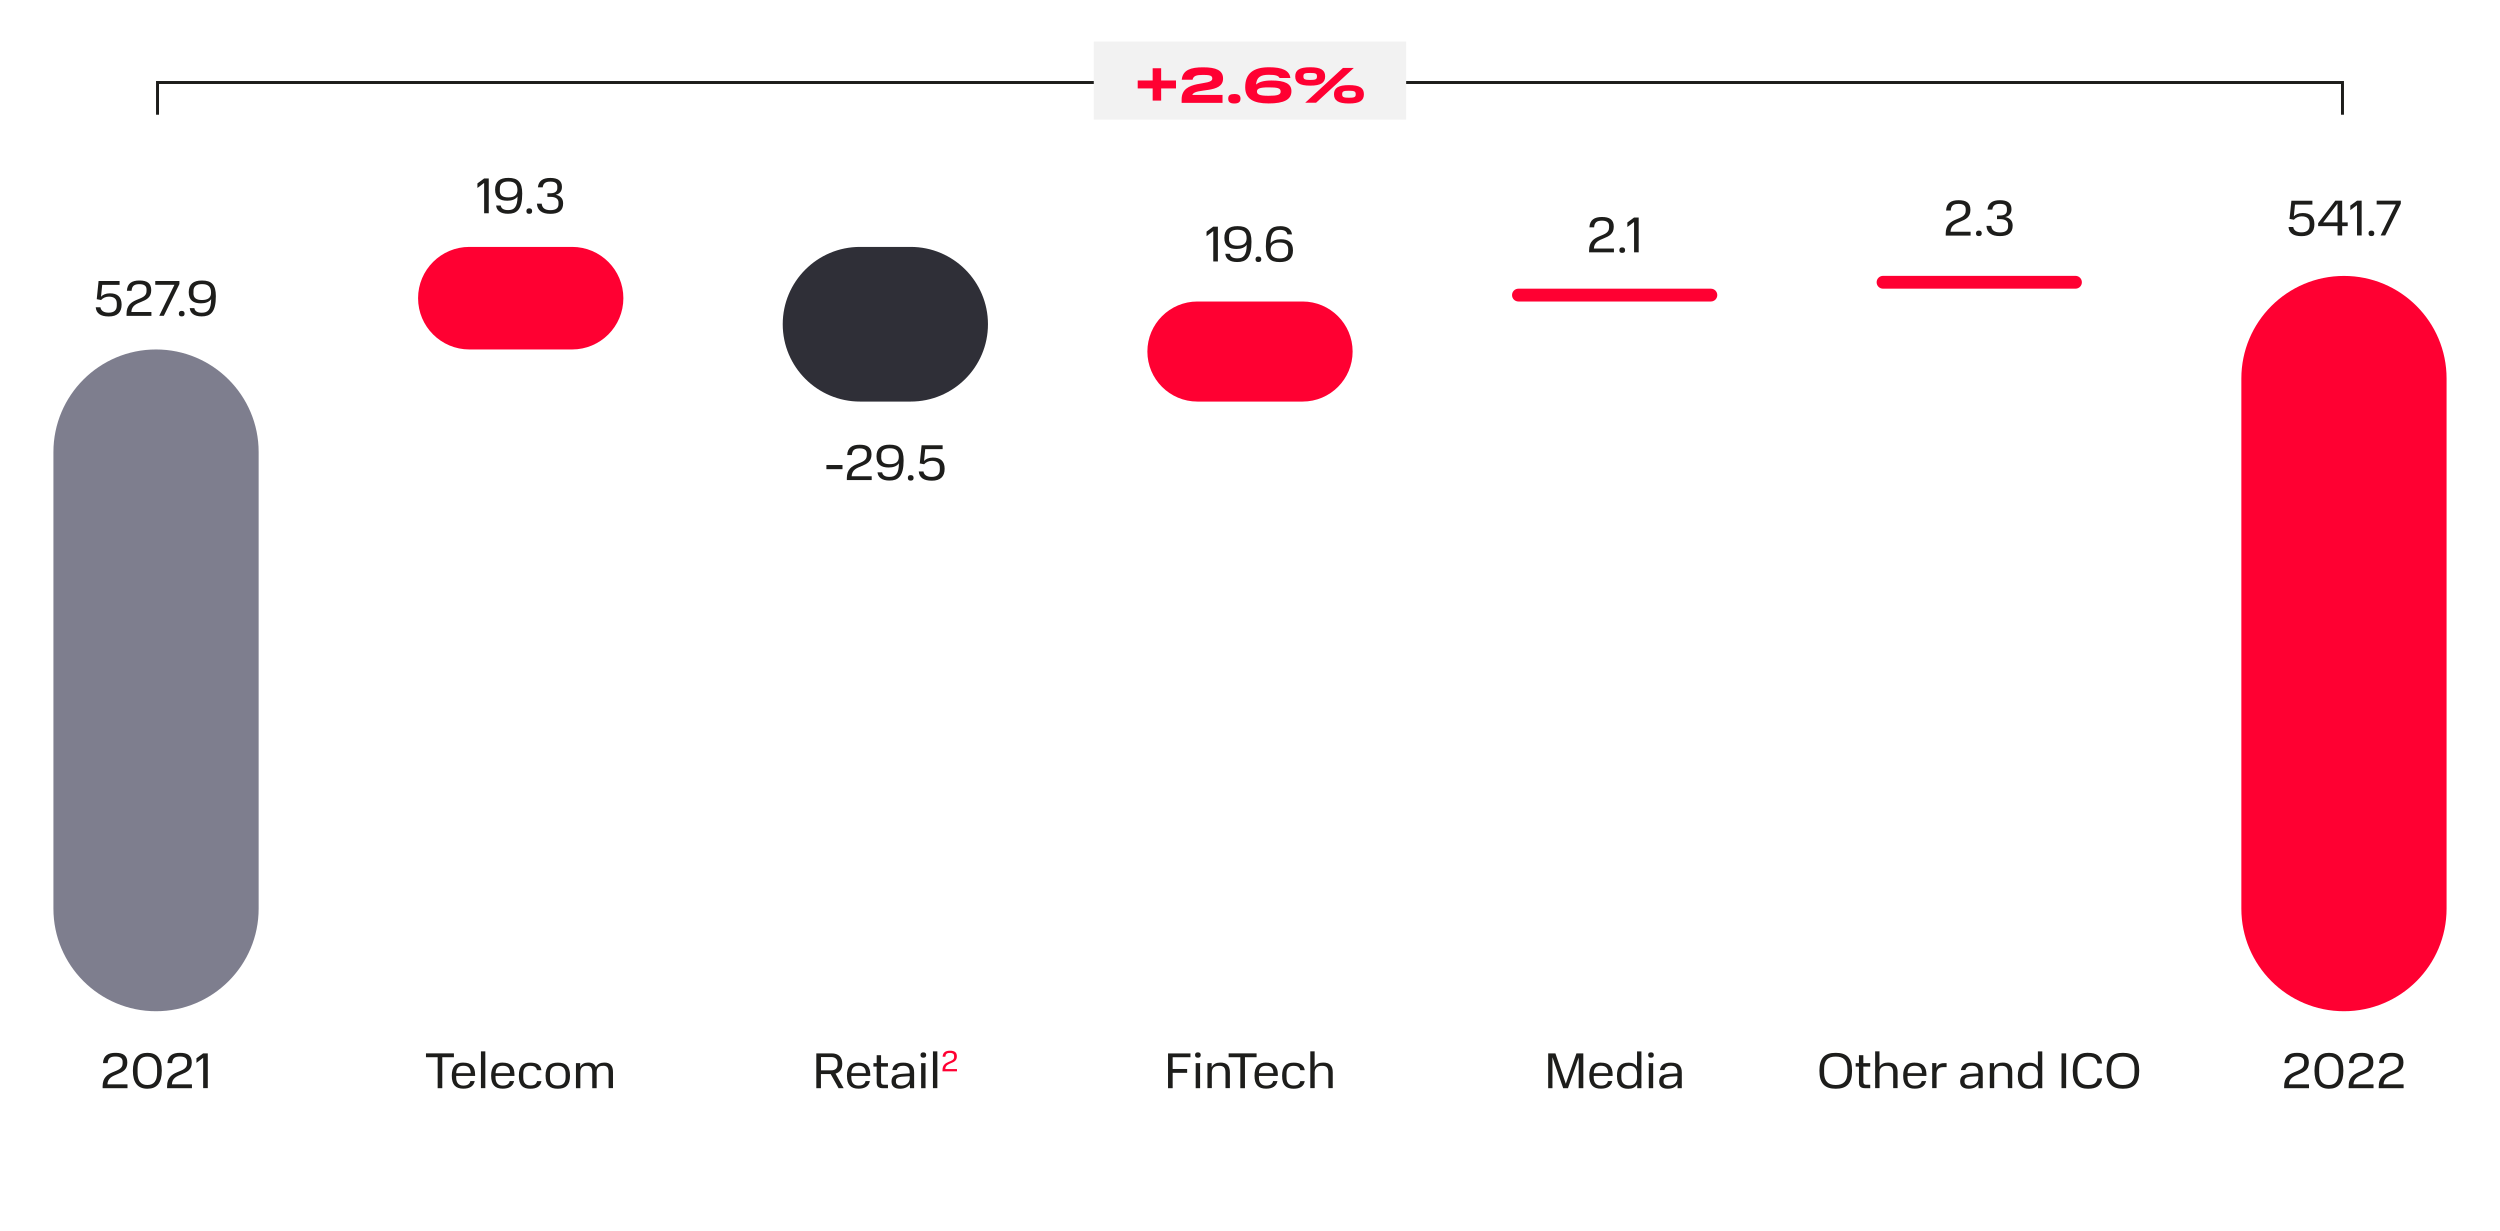<?xml version="1.0" encoding="UTF-8"?>
<svg xmlns="http://www.w3.org/2000/svg" xmlns:xlink="http://www.w3.org/1999/xlink" id="_Слой_1" data-name="Слой 1" viewBox="0 0 421.22 207.35">
  <defs>
    <style>
      .cls-1 {
        stroke: #1d1d1b;
        stroke-width: .5px;
      }

      .cls-1, .cls-2 {
        fill: none;
      }

      .cls-3 {
        clip-path: url(#clippath);
      }

      .cls-4 {
        fill: #2f2f37;
      }

      .cls-5 {
        fill: #ff0032;
      }

      .cls-6 {
        fill: #f2f2f2;
      }

      .cls-7 {
        fill: #7e7e8e;
      }

      .cls-8 {
        fill: #1d1d1b;
      }
    </style>
    <clipPath id="clippath">
      <rect class="cls-2" width="421.22" height="207.35"></rect>
    </clipPath>
  </defs>
  <g>
    <path class="cls-8" d="M16.92,51.76c.1,.61,.58,.92,1.39,.92,.88,0,1.37-.39,1.37-1.22v-.33c0-.78-.48-1.15-1.33-1.15-.52,0-.99,.2-1.32,.57l-.73-.14,.31-3.06h3.54v.65h-2.93l-.2,1.99c.28-.31,.79-.57,1.5-.57,1.28,0,1.97,.62,1.97,1.89,0,1.34-.74,2.01-2.16,2.01s-2.11-.54-2.2-1.55h.81Z"></path>
    <path class="cls-8" d="M24.69,49.03v-.27c0-.61-.44-.88-1.19-.88-.87,0-1.27,.28-1.33,1.12h-.79c.07-1.27,.85-1.74,2.12-1.74s1.98,.44,1.98,1.63c0,2.48-3.26,1.5-3.35,3.68h3.38v.65h-4.19v-.32c0-3,3.37-2.02,3.37-3.86Z"></path>
    <path class="cls-8" d="M26.16,47.35h4.07v.51l-2.63,5.35h-.77l2.56-5.22h-3.23v-.65Z"></path>
    <path class="cls-8" d="M30.61,52.38c.32,0,.49,.15,.49,.47s-.17,.46-.49,.46-.48-.15-.48-.46,.17-.47,.48-.47Z"></path>
    <path class="cls-8" d="M33.98,53.31c-1.32,0-1.93-.59-2.01-1.39h.78c.08,.5,.48,.77,1.24,.77,1.04,0,1.57-.5,1.59-2.29-.34,.48-.93,.71-1.73,.71-1.26,0-2.05-.51-2.05-1.88s.79-1.97,2.23-1.97c1.61,0,2.34,.7,2.34,2.64,0,2.74-.93,3.41-2.4,3.41Zm-1.39-3.91c0,.8,.47,1.15,1.43,1.15,1.01,0,1.54-.37,1.54-1.25,0-.96-.45-1.43-1.52-1.43-.98,0-1.44,.4-1.44,1.16v.37Z"></path>
  </g>
  <g>
    <path class="cls-8" d="M81.57,30.07h.78v5.86h-.78v-5.11l-1.13,.85v-.77l1.13-.83Z"></path>
    <path class="cls-8" d="M85.6,36.02c-1.32,0-1.93-.59-2.01-1.39h.78c.08,.5,.48,.77,1.24,.77,1.04,0,1.57-.5,1.59-2.29-.34,.48-.93,.71-1.73,.71-1.26,0-2.05-.51-2.05-1.88s.79-1.97,2.23-1.97c1.61,0,2.34,.7,2.34,2.64,0,2.74-.93,3.41-2.4,3.41Zm-1.39-3.91c0,.8,.47,1.15,1.43,1.15,1.01,0,1.54-.37,1.54-1.25,0-.96-.45-1.43-1.52-1.43-.98,0-1.44,.4-1.44,1.16v.37Z"></path>
    <path class="cls-8" d="M89.17,35.1c.32,0,.49,.15,.49,.47s-.17,.46-.49,.46-.48-.15-.48-.46,.17-.47,.48-.47Z"></path>
    <path class="cls-8" d="M91.27,34.31c.06,.7,.51,1.1,1.46,1.1s1.37-.37,1.37-.99v-.3c0-.65-.54-.95-1.33-.95h-.54v-.61h.54c.65,0,1.13-.26,1.13-.84v-.28c0-.61-.42-.84-1.16-.84-.79,0-1.2,.25-1.3,.96h-.81c.11-1.09,.83-1.58,2.09-1.58s1.96,.46,1.96,1.51c0,.72-.37,1.17-1.05,1.33,.77,.15,1.25,.62,1.25,1.44,0,1.23-.76,1.77-2.15,1.77s-2.19-.55-2.27-1.72h.81Z"></path>
  </g>
  <g>
    <path class="cls-8" d="M141.95,78.35v.7h-2.71v-.7h2.71Z"></path>
    <path class="cls-8" d="M146.05,76.7v-.27c0-.61-.44-.88-1.19-.88-.87,0-1.27,.28-1.33,1.12h-.79c.07-1.27,.85-1.74,2.12-1.74s1.98,.44,1.98,1.63c0,2.48-3.26,1.5-3.35,3.68h3.38v.65h-4.19v-.32c0-3,3.37-2.02,3.37-3.86Z"></path>
    <path class="cls-8" d="M149.86,80.97c-1.32,0-1.93-.59-2.01-1.39h.78c.08,.5,.48,.77,1.24,.77,1.04,0,1.57-.5,1.59-2.29-.34,.48-.93,.71-1.73,.71-1.26,0-2.05-.51-2.05-1.88s.79-1.97,2.23-1.97c1.61,0,2.34,.7,2.34,2.64,0,2.74-.93,3.41-2.4,3.41Zm-1.39-3.91c0,.8,.47,1.15,1.43,1.15,1.01,0,1.54-.37,1.54-1.25,0-.96-.45-1.43-1.52-1.43-.98,0-1.44,.4-1.44,1.16v.37Z"></path>
    <path class="cls-8" d="M153.44,80.05c.32,0,.49,.15,.49,.47s-.17,.46-.49,.46-.48-.15-.48-.46,.17-.47,.48-.47Z"></path>
    <path class="cls-8" d="M155.59,79.43c.1,.61,.58,.92,1.39,.92,.88,0,1.37-.39,1.37-1.22v-.33c0-.78-.48-1.15-1.33-1.15-.52,0-.99,.2-1.32,.57l-.73-.14,.31-3.06h3.54v.65h-2.93l-.2,1.99c.28-.31,.79-.57,1.5-.57,1.28,0,1.97,.62,1.97,1.89,0,1.34-.74,2.01-2.16,2.01s-2.11-.54-2.2-1.55h.81Z"></path>
  </g>
  <g>
    <path class="cls-8" d="M204.42,38.19h.78v5.86h-.78v-5.11l-1.13,.85v-.77l1.13-.83Z"></path>
    <path class="cls-8" d="M208.45,44.15c-1.32,0-1.93-.59-2-1.39h.78c.08,.5,.48,.77,1.24,.77,1.04,0,1.57-.5,1.59-2.29-.34,.48-.93,.71-1.72,.71-1.26,0-2.05-.51-2.05-1.88s.79-1.97,2.23-1.97c1.61,0,2.34,.7,2.34,2.64,0,2.74-.93,3.41-2.4,3.41Zm-1.38-3.91c0,.8,.47,1.15,1.43,1.15,1.01,0,1.54-.37,1.54-1.25,0-.96-.45-1.43-1.52-1.43-.98,0-1.44,.4-1.44,1.16v.37Z"></path>
    <path class="cls-8" d="M212.02,43.22c.32,0,.49,.15,.49,.47s-.17,.46-.49,.46-.48-.15-.48-.46,.17-.47,.48-.47Z"></path>
    <path class="cls-8" d="M215.67,38.1c1.32,0,1.93,.59,2.01,1.39h-.78c-.08-.5-.48-.76-1.24-.76-1.04,0-1.57,.5-1.59,2.29,.34-.48,.93-.71,1.73-.71,1.26,0,2.05,.51,2.05,1.88s-.79,1.97-2.23,1.97c-1.61,0-2.34-.7-2.34-2.64,0-2.74,.93-3.41,2.4-3.41Zm1.38,3.91c0-.8-.47-1.15-1.43-1.15-1.01,0-1.54,.37-1.54,1.25,0,.96,.45,1.43,1.52,1.43,.98,0,1.44-.4,1.44-1.16v-.37Z"></path>
  </g>
  <g>
    <path class="cls-8" d="M271.11,38.33v-.27c0-.61-.44-.88-1.19-.88-.87,0-1.27,.28-1.33,1.12h-.79c.07-1.27,.85-1.74,2.12-1.74s1.98,.44,1.98,1.63c0,2.48-3.26,1.5-3.35,3.68h3.38v.65h-4.19v-.32c0-3,3.37-2.02,3.37-3.86Z"></path>
    <path class="cls-8" d="M273.32,41.68c.32,0,.49,.15,.49,.47s-.17,.46-.49,.46-.48-.15-.48-.46,.17-.47,.48-.47Z"></path>
    <path class="cls-8" d="M275.32,36.65h.78v5.86h-.78v-5.11l-1.13,.85v-.77l1.13-.83Z"></path>
  </g>
  <g>
    <path class="cls-8" d="M331.2,35.5v-.27c0-.61-.44-.88-1.19-.88-.87,0-1.28,.28-1.33,1.12h-.79c.07-1.27,.85-1.74,2.12-1.74s1.98,.44,1.98,1.63c0,2.48-3.26,1.5-3.35,3.68h3.38v.65h-4.19v-.32c0-3,3.37-2.02,3.37-3.86Z"></path>
    <path class="cls-8" d="M333.41,38.85c.32,0,.49,.15,.49,.47s-.17,.46-.49,.46-.48-.15-.48-.46,.17-.47,.48-.47Z"></path>
    <path class="cls-8" d="M335.51,38.06c.06,.7,.51,1.1,1.46,1.1s1.37-.37,1.37-.99v-.3c0-.65-.54-.95-1.33-.95h-.54v-.61h.54c.65,0,1.13-.26,1.13-.84v-.28c0-.61-.42-.84-1.16-.84-.79,0-1.2,.25-1.3,.96h-.81c.11-1.09,.83-1.58,2.09-1.58s1.95,.46,1.95,1.51c0,.72-.37,1.17-1.05,1.33,.77,.15,1.25,.62,1.25,1.44,0,1.23-.76,1.77-2.15,1.77s-2.19-.55-2.27-1.72h.81Z"></path>
  </g>
  <g>
    <path class="cls-8" d="M386.38,38.23c.1,.61,.58,.92,1.39,.92,.88,0,1.37-.39,1.37-1.22v-.33c0-.78-.48-1.15-1.33-1.15-.52,0-.99,.2-1.32,.57l-.73-.14,.31-3.06h3.54v.65h-2.93l-.2,1.99c.28-.31,.79-.57,1.5-.57,1.28,0,1.97,.62,1.97,1.89,0,1.34-.74,2.01-2.16,2.01s-2.11-.54-2.2-1.55h.81Z"></path>
    <path class="cls-8" d="M393.46,33.81h1.17v3.66h.93v.63h-.93v1.57h-.78v-1.57h-3.27v-.5l2.89-3.79Zm.38,3.66v-3.16l-2.41,3.16h2.41Z"></path>
    <path class="cls-8" d="M397.13,33.81h.78v5.86h-.78v-5.11l-1.13,.85v-.77l1.13-.83Z"></path>
    <path class="cls-8" d="M399.55,38.85c.32,0,.49,.15,.49,.47s-.17,.46-.49,.46-.48-.15-.48-.46,.17-.47,.48-.47Z"></path>
    <path class="cls-8" d="M400.44,33.81h4.07v.51l-2.63,5.35h-.77l2.56-5.22h-3.23v-.65Z"></path>
  </g>
  <polyline class="cls-1" points="26.54 19.33 26.54 13.9 394.68 13.9 394.68 19.33"></polyline>
  <rect class="cls-6" x="184.29" y="7" width="52.63" height="13.15"></rect>
  <g>
    <path class="cls-5" d="M194.21,14.9h-2.52v-1.34h2.52v-2.06h1.43v2.06h2.5v1.34h-2.5v2.05h-1.43v-2.05Z"></path>
    <path class="cls-5" d="M204.25,13.24v-.06c0-.48-.57-.56-1.56-.56-1.14,0-1.61,.17-1.76,.81h-1.82c.17-1.65,1.52-2.09,3.59-2.09,2.19,0,3.37,.5,3.37,1.9,0,2.63-4.74,1.5-5.18,2.75h5.09v1.34h-6.89v-.6c0-3.43,5.16-2.17,5.16-3.48Z"></path>
    <path class="cls-5" d="M207.97,15.84c.69,0,1.04,.22,1.04,.79s-.35,.81-1.04,.81-1.03-.23-1.03-.81,.34-.79,1.03-.79Z"></path>
    <path class="cls-5" d="M213.82,11.33c2.26,0,3.44,.56,3.59,1.81h-1.82c-.19-.37-.62-.54-1.83-.54-1.42,0-2.03,.43-2.13,1.65,.44-.42,1.28-.69,2.59-.69,2.31,0,3.37,.57,3.37,1.79,0,1.43-1.24,2.08-3.85,2.08s-3.94-.81-3.94-2.73c0-2.33,1.38-3.37,4.02-3.37Zm1.95,4.07c0-.54-.51-.68-2.03-.68s-1.96,.22-1.96,.71c0,.47,.44,.71,1.96,.71s2.03-.19,2.03-.67v-.08Z"></path>
    <path class="cls-5" d="M220.75,11.33c1.81,0,2.52,.48,2.52,1.54s-.71,1.56-2.52,1.56-2.52-.51-2.52-1.56,.71-1.54,2.52-1.54Zm1.14,1.49c0-.44-.28-.53-1.14-.53s-1.14,.08-1.14,.53v.11c0,.43,.27,.54,1.14,.54s1.14-.1,1.14-.54v-.11Zm6.21-1.37l-6.36,5.86h-1.83l6.36-5.86h1.83Zm-.82,2.89c1.81,0,2.52,.47,2.52,1.54s-.71,1.56-2.52,1.56-2.52-.51-2.52-1.56,.71-1.54,2.52-1.54Zm1.14,1.49c0-.44-.28-.54-1.14-.54s-1.14,.09-1.14,.54v.1c0,.43,.27,.54,1.14,.54s1.14-.1,1.14-.54v-.1Z"></path>
  </g>
  <g class="cls-3">
    <path class="cls-7" d="M26.29,58.88c-9.55,0-17.29,7.74-17.29,17.29v76.92c0,9.55,7.74,17.29,17.29,17.29s17.29-7.74,17.29-17.29V76.17c0-9.55-7.74-17.29-17.29-17.29"></path>
    <path class="cls-5" d="M79.08,41.6c-4.77,0-8.64,3.87-8.64,8.64s3.87,8.64,8.64,8.64h17.31c4.77,0,8.64-3.87,8.64-8.64s-3.87-8.64-8.64-8.64h-17.31Z"></path>
    <path class="cls-4" d="M144.91,41.6c-7.2,0-13.03,5.83-13.03,13.03s5.84,13.03,13.03,13.03h8.52c7.2,0,13.03-5.83,13.03-13.03s-5.84-13.03-13.03-13.03h-8.52Z"></path>
    <path class="cls-5" d="M201.75,50.8c-4.66,0-8.43,3.78-8.43,8.43s3.78,8.43,8.43,8.43h17.72c4.66,0,8.43-3.78,8.43-8.43s-3.78-8.43-8.43-8.43h-17.72Z"></path>
    <path class="cls-5" d="M255.84,48.64c-.6,0-1.08,.48-1.08,1.08s.48,1.08,1.08,1.08h32.42c.6,0,1.08-.48,1.08-1.08s-.48-1.08-1.08-1.08h-32.42Z"></path>
    <path class="cls-5" d="M317.27,48.64c-.6,0-1.08-.48-1.08-1.08s.48-1.08,1.08-1.08h32.42c.6,0,1.08,.48,1.08,1.08s-.48,1.08-1.08,1.08h-32.42Z"></path>
    <path class="cls-5" d="M394.93,46.49c-9.55,0-17.29,7.74-17.29,17.29v89.31c0,9.55,7.74,17.29,17.29,17.29s17.29-7.74,17.29-17.29V63.78c0-9.55-7.74-17.29-17.29-17.29"></path>
  </g>
  <g>
    <path class="cls-8" d="M20.66,179.16v-.27c0-.61-.44-.88-1.19-.88-.87,0-1.27,.28-1.33,1.12h-.79c.07-1.27,.85-1.74,2.12-1.74s1.98,.44,1.98,1.63c0,2.48-3.26,1.5-3.35,3.68h3.38v.65h-4.19v-.32c0-3,3.37-2.02,3.37-3.86Z"></path>
    <path class="cls-8" d="M24.83,177.39c1.61,0,2.43,.96,2.43,3.02s-.82,3.03-2.43,3.03-2.44-1.02-2.44-3.03,.82-3.02,2.44-3.02Zm1.64,2.64c0-1.32-.53-2.01-1.64-2.01s-1.65,.68-1.65,2.02v.7c0,1.33,.52,2.07,1.65,2.07s1.64-.75,1.64-2.07v-.71Z"></path>
    <path class="cls-8" d="M31.52,179.16v-.27c0-.61-.44-.88-1.19-.88-.87,0-1.27,.28-1.33,1.12h-.79c.07-1.27,.85-1.74,2.12-1.74s1.98,.44,1.98,1.63c0,2.48-3.26,1.5-3.35,3.68h3.38v.65h-4.19v-.32c0-3,3.37-2.02,3.37-3.86Z"></path>
    <path class="cls-8" d="M34.23,177.48h.78v5.86h-.78v-5.11l-1.13,.85v-.77l1.13-.83Z"></path>
  </g>
  <g>
    <path class="cls-8" d="M71.77,178.13v-.65h4.71v.65h-1.96v5.22h-.78v-5.22h-1.96Z"></path>
    <path class="cls-8" d="M78.09,179.04c1.27,0,1.96,.61,1.96,2.03v.21h-3.19v.24c0,.94,.43,1.39,1.22,1.39,.69,0,1.06-.26,1.17-.76h.73c-.17,.84-.81,1.28-1.9,1.28-1.27,0-1.96-.62-1.96-2.19s.7-2.21,1.96-2.21Zm-1.22,1.78h2.44c-.03-.9-.43-1.25-1.22-1.25s-1.2,.36-1.22,1.25Z"></path>
    <path class="cls-8" d="M81.77,177.14v6.2h-.74v-6.2h.74Z"></path>
    <path class="cls-8" d="M84.72,179.04c1.27,0,1.96,.61,1.96,2.03v.21h-3.19v.24c0,.94,.43,1.39,1.22,1.39,.69,0,1.06-.26,1.17-.76h.73c-.17,.84-.81,1.28-1.9,1.28-1.27,0-1.96-.62-1.96-2.19s.7-2.21,1.96-2.21Zm-1.22,1.78h2.44c-.03-.9-.43-1.25-1.22-1.25s-1.2,.36-1.22,1.25Z"></path>
    <path class="cls-8" d="M89.37,179.04c1.09,0,1.73,.38,1.85,1.27h-.75c-.1-.54-.49-.73-1.1-.73-.82,0-1.21,.4-1.21,1.35v.62c0,1,.51,1.34,1.21,1.34s1.01-.25,1.11-.73h.75c-.14,.86-.78,1.28-1.86,1.28-1.21,0-1.95-.52-1.95-2.18,0-1.54,.63-2.22,1.95-2.22Z"></path>
    <path class="cls-8" d="M93.98,179.04c1.33,0,2.06,.59,2.06,2.2s-.73,2.2-2.06,2.2-2.06-.59-2.06-2.2,.74-2.2,2.06-2.2Zm1.32,1.91c0-.96-.48-1.37-1.32-1.37s-1.32,.41-1.32,1.37v.57c0,.96,.48,1.38,1.32,1.38s1.32-.42,1.32-1.39v-.56Z"></path>
    <path class="cls-8" d="M101.59,179.58c-.6,0-1.05,.26-1.06,1.03v2.74h-.74v-2.69c0-.87-.35-1.08-.94-1.08-.63,0-1.07,.28-1.07,1.09v2.68h-.74v-4.22h.71v.66c.24-.53,.76-.76,1.34-.76,.67,0,1.12,.25,1.32,.79,.24-.55,.77-.79,1.43-.79,.93,0,1.44,.48,1.44,1.61v2.7h-.74v-2.69c0-.87-.35-1.08-.94-1.08Z"></path>
  </g>
  <g>
    <path class="cls-8" d="M140.08,177.48c1.23,0,1.83,.64,1.83,1.74,0,.88-.37,1.46-1.13,1.67l1.37,2.46h-.86l-1.33-2.38h-1.64v2.38h-.78v-5.86h2.54Zm1.04,1.61c0-.57-.32-.99-1.1-.99h-1.69v2.24h1.69c.78,0,1.1-.41,1.1-.97v-.29Z"></path>
    <path class="cls-8" d="M144.67,179.04c1.27,0,1.96,.61,1.96,2.03v.21h-3.19v.24c0,.94,.43,1.39,1.22,1.39,.69,0,1.06-.26,1.17-.76h.73c-.17,.84-.81,1.28-1.9,1.28-1.27,0-1.96-.62-1.96-2.19s.7-2.21,1.96-2.21Zm-1.22,1.78h2.44c-.03-.9-.43-1.25-1.22-1.25s-1.2,.36-1.22,1.25Z"></path>
    <path class="cls-8" d="M147.16,179.13h.55v-1.34h.74v1.34h1.16v.58h-1.16v2.54c0,.36,.14,.52,.51,.52h.65v.58h-.83c-.78,0-1.07-.3-1.07-1.02v-2.62h-.55v-.58Z"></path>
    <path class="cls-8" d="M151.84,180.94l1.44-.09v-.14c0-.82-.35-1.14-1.1-1.14-.59,0-.96,.18-1.08,.72h-.76c.13-.84,.73-1.25,1.84-1.25,1.23,0,1.84,.5,1.84,1.67v2.64h-.71v-.7c-.31,.5-.88,.79-1.65,.79-.98,0-1.45-.45-1.45-1.22s.41-1.19,1.64-1.27Zm1.44,.64v-.25l-1.34,.08c-.69,.06-.99,.24-.99,.71v.12c0,.44,.29,.67,.88,.67,.77,0,1.45-.35,1.45-1.33Z"></path>
    <path class="cls-8" d="M155.57,177.31c.31,0,.48,.15,.48,.45s-.17,.45-.48,.45-.48-.15-.48-.45,.17-.45,.48-.45Zm.37,1.82v4.22h-.74v-4.22h.74Z"></path>
    <path class="cls-8" d="M157.93,177.14v6.2h-.74v-6.2h.74Z"></path>
  </g>
  <path class="cls-5" d="M160.75,178.08v-.16c0-.36-.26-.52-.69-.52-.51,0-.74,.16-.78,.65h-.46c.04-.74,.5-1.02,1.24-1.02s1.16,.26,1.16,.95c0,1.45-1.9,.87-1.95,2.15h1.97v.38h-2.44v-.19c0-1.75,1.96-1.18,1.96-2.25Z"></path>
  <g>
    <path class="cls-8" d="M200.58,177.48v.65h-3v1.98h2.44v.65h-2.44v2.59h-.78v-5.86h3.78Z"></path>
    <path class="cls-8" d="M201.83,177.31c.31,0,.48,.15,.48,.45s-.17,.45-.48,.45-.48-.15-.48-.45,.17-.45,.48-.45Zm.37,1.82v4.22h-.74v-4.22h.74Z"></path>
    <path class="cls-8" d="M206.48,180.7c0-.89-.38-1.12-1.08-1.12-.73,0-1.22,.3-1.22,1.12v2.64h-.74v-4.22h.71v.71c.25-.56,.79-.8,1.46-.8,1.04,0,1.61,.48,1.61,1.63v2.68h-.74v-2.64Z"></path>
    <path class="cls-8" d="M207.01,178.13v-.65h4.71v.65h-1.96v5.22h-.78v-5.22h-1.96Z"></path>
    <path class="cls-8" d="M213.34,179.04c1.27,0,1.96,.61,1.96,2.03v.21h-3.19v.24c0,.94,.43,1.39,1.22,1.39,.69,0,1.06-.26,1.17-.76h.73c-.17,.84-.81,1.28-1.9,1.28-1.27,0-1.96-.62-1.96-2.19s.7-2.21,1.96-2.21Zm-1.22,1.78h2.44c-.03-.9-.43-1.25-1.22-1.25s-1.2,.36-1.22,1.25Z"></path>
    <path class="cls-8" d="M217.98,179.04c1.09,0,1.73,.38,1.85,1.27h-.75c-.1-.54-.49-.73-1.11-.73-.82,0-1.21,.4-1.21,1.35v.62c0,1,.51,1.34,1.21,1.34s1.01-.25,1.11-.73h.75c-.14,.86-.78,1.28-1.86,1.28-1.21,0-1.95-.52-1.95-2.18,0-1.54,.63-2.22,1.95-2.22Z"></path>
    <path class="cls-8" d="M223.81,180.7c0-.89-.38-1.12-1.08-1.12-.73,0-1.22,.31-1.22,1.12v2.64h-.74v-6.2h.73v2.64c.25-.53,.79-.75,1.44-.75,1.04,0,1.61,.48,1.61,1.63v2.68h-.74v-2.64Z"></path>
  </g>
  <g>
    <path class="cls-8" d="M261.57,178.17v5.18h-.72v-5.86h1.22l1.75,5.11,1.79-5.11h1.16v5.86h-.78v-5.16l-1.81,5.16h-.8l-1.8-5.18Z"></path>
    <path class="cls-8" d="M269.75,179.04c1.27,0,1.96,.61,1.96,2.03v.21h-3.19v.24c0,.94,.43,1.39,1.22,1.39,.69,0,1.06-.26,1.17-.76h.73c-.17,.84-.81,1.28-1.9,1.28-1.27,0-1.96-.62-1.96-2.19s.7-2.21,1.96-2.21Zm-1.22,1.78h2.44c-.03-.9-.43-1.25-1.22-1.25s-1.2,.36-1.22,1.25Z"></path>
    <path class="cls-8" d="M274.36,179.04c.66,0,1.16,.2,1.46,.71v-2.6h.74v6.2h-.71v-.67c-.3,.53-.81,.77-1.5,.77-1.2,0-1.91-.57-1.91-2.17s.68-2.23,1.91-2.23Zm1.46,1.83c-.03-.91-.53-1.29-1.32-1.29s-1.32,.4-1.32,1.38v.59c0,.92,.52,1.34,1.32,1.34s1.32-.43,1.32-1.37v-.66Z"></path>
    <path class="cls-8" d="M278.17,177.31c.31,0,.48,.15,.48,.45s-.17,.45-.48,.45-.48-.15-.48-.45,.17-.45,.48-.45Zm.37,1.82v4.22h-.74v-4.22h.74Z"></path>
    <path class="cls-8" d="M281.18,180.94l1.44-.09v-.14c0-.82-.35-1.14-1.1-1.14-.59,0-.96,.18-1.08,.72h-.76c.13-.84,.73-1.25,1.84-1.25,1.23,0,1.84,.5,1.84,1.67v2.64h-.71v-.7c-.31,.5-.88,.79-1.65,.79-.98,0-1.45-.45-1.45-1.22s.41-1.19,1.64-1.27Zm1.44,.64v-.25l-1.34,.08c-.69,.06-.99,.24-.99,.71v.12c0,.44,.29,.67,.88,.67,.77,0,1.45-.35,1.45-1.33Z"></path>
  </g>
  <g>
    <path class="cls-8" d="M309.3,177.39c1.83,0,2.75,.82,2.75,3.01s-.92,3.04-2.75,3.04-2.75-.86-2.75-3.04,.93-3.01,2.75-3.01Zm1.96,2.66c0-1.42-.65-2.03-1.96-2.03s-1.96,.61-1.96,2.03v.68c0,1.41,.65,2.08,1.96,2.08s1.96-.67,1.96-2.08v-.68Z"></path>
    <path class="cls-8" d="M312.66,179.13h.55v-1.34h.74v1.34h1.16v.58h-1.16v2.54c0,.36,.14,.52,.51,.52h.65v.58h-.83c-.78,0-1.07-.3-1.07-1.02v-2.62h-.55v-.58Z"></path>
    <path class="cls-8" d="M318.98,180.7c0-.89-.38-1.12-1.08-1.12s-1.22,.31-1.22,1.12v2.64h-.74v-6.2h.73v2.64c.25-.53,.79-.75,1.44-.75,1.04,0,1.61,.48,1.61,1.63v2.68h-.74v-2.64Z"></path>
    <path class="cls-8" d="M322.62,179.04c1.27,0,1.96,.61,1.96,2.03v.21h-3.19v.24c0,.94,.43,1.39,1.22,1.39,.69,0,1.06-.26,1.17-.76h.73c-.17,.84-.81,1.28-1.9,1.28-1.27,0-1.95-.62-1.95-2.19s.7-2.21,1.95-2.21Zm-1.22,1.78h2.44c-.03-.9-.43-1.25-1.22-1.25s-1.2,.36-1.22,1.25Z"></path>
    <path class="cls-8" d="M326.26,179.13v.82c.2-.55,.64-.82,1.25-.82h.47v.67h-.53c-.76,0-1.16,.33-1.16,1.16v2.38h-.74v-4.22h.71Z"></path>
    <path class="cls-8" d="M331.89,180.94l1.44-.09v-.14c0-.82-.35-1.14-1.1-1.14-.59,0-.96,.18-1.08,.72h-.76c.13-.84,.73-1.25,1.84-1.25,1.23,0,1.84,.5,1.84,1.67v2.64h-.71v-.7c-.31,.5-.88,.79-1.65,.79-.98,0-1.45-.45-1.45-1.22s.41-1.19,1.64-1.27Zm1.44,.64v-.25l-1.34,.08c-.69,.06-.99,.24-.99,.71v.12c0,.44,.29,.67,.88,.67,.77,0,1.45-.35,1.45-1.33Z"></path>
    <path class="cls-8" d="M338.3,180.7c0-.89-.38-1.12-1.08-1.12s-1.22,.3-1.22,1.12v2.64h-.74v-4.22h.71v.71c.25-.56,.79-.8,1.46-.8,1.04,0,1.61,.48,1.61,1.63v2.68h-.74v-2.64Z"></path>
    <path class="cls-8" d="M341.9,179.04c.66,0,1.16,.2,1.46,.71v-2.6h.74v6.2h-.71v-.67c-.3,.53-.81,.77-1.5,.77-1.2,0-1.91-.57-1.91-2.17s.68-2.23,1.91-2.23Zm1.46,1.83c-.03-.91-.53-1.29-1.32-1.29s-1.32,.4-1.32,1.38v.59c0,.92,.52,1.34,1.32,1.34s1.32-.43,1.32-1.37v-.66Z"></path>
    <path class="cls-8" d="M348.12,177.48v5.86h-.78v-5.86h.78Z"></path>
    <path class="cls-8" d="M351.8,177.39c1.47,0,2.23,.57,2.37,1.8h-.79c-.13-.88-.61-1.17-1.58-1.17-1.1,0-1.78,.59-1.78,2.03v.69c0,1.42,.66,2.07,1.78,2.07,.94,0,1.44-.25,1.59-1.12h.79c-.18,1.25-.93,1.75-2.38,1.75-1.63,0-2.57-.85-2.57-3.03s.94-3.03,2.57-3.03Z"></path>
    <path class="cls-8" d="M357.68,177.39c1.83,0,2.75,.82,2.75,3.01s-.92,3.04-2.75,3.04-2.75-.86-2.75-3.04,.93-3.01,2.75-3.01Zm1.96,2.66c0-1.42-.65-2.03-1.96-2.03s-1.96,.61-1.96,2.03v.68c0,1.41,.65,2.08,1.96,2.08s1.96-.67,1.96-2.08v-.68Z"></path>
  </g>
  <g>
    <path class="cls-8" d="M388.22,179.16v-.27c0-.61-.44-.88-1.19-.88-.87,0-1.28,.28-1.33,1.12h-.79c.07-1.27,.85-1.74,2.12-1.74s1.98,.44,1.98,1.63c0,2.48-3.26,1.5-3.35,3.68h3.38v.65h-4.19v-.32c0-3,3.37-2.02,3.37-3.86Z"></path>
    <path class="cls-8" d="M392.4,177.39c1.61,0,2.43,.96,2.43,3.02s-.82,3.03-2.43,3.03-2.44-1.02-2.44-3.03,.82-3.02,2.44-3.02Zm1.64,2.64c0-1.32-.53-2.01-1.64-2.01s-1.65,.68-1.65,2.02v.7c0,1.33,.52,2.07,1.65,2.07s1.64-.75,1.64-2.07v-.71Z"></path>
    <path class="cls-8" d="M399.09,179.16v-.27c0-.61-.44-.88-1.19-.88-.87,0-1.28,.28-1.33,1.12h-.79c.07-1.27,.85-1.74,2.12-1.74s1.98,.44,1.98,1.63c0,2.48-3.26,1.5-3.35,3.68h3.38v.65h-4.19v-.32c0-3,3.37-2.02,3.37-3.86Z"></path>
    <path class="cls-8" d="M404.16,179.16v-.27c0-.61-.44-.88-1.19-.88-.87,0-1.28,.28-1.33,1.12h-.79c.07-1.27,.85-1.74,2.12-1.74s1.98,.44,1.98,1.63c0,2.48-3.26,1.5-3.35,3.68h3.38v.65h-4.19v-.32c0-3,3.37-2.02,3.37-3.86Z"></path>
  </g>
</svg>
